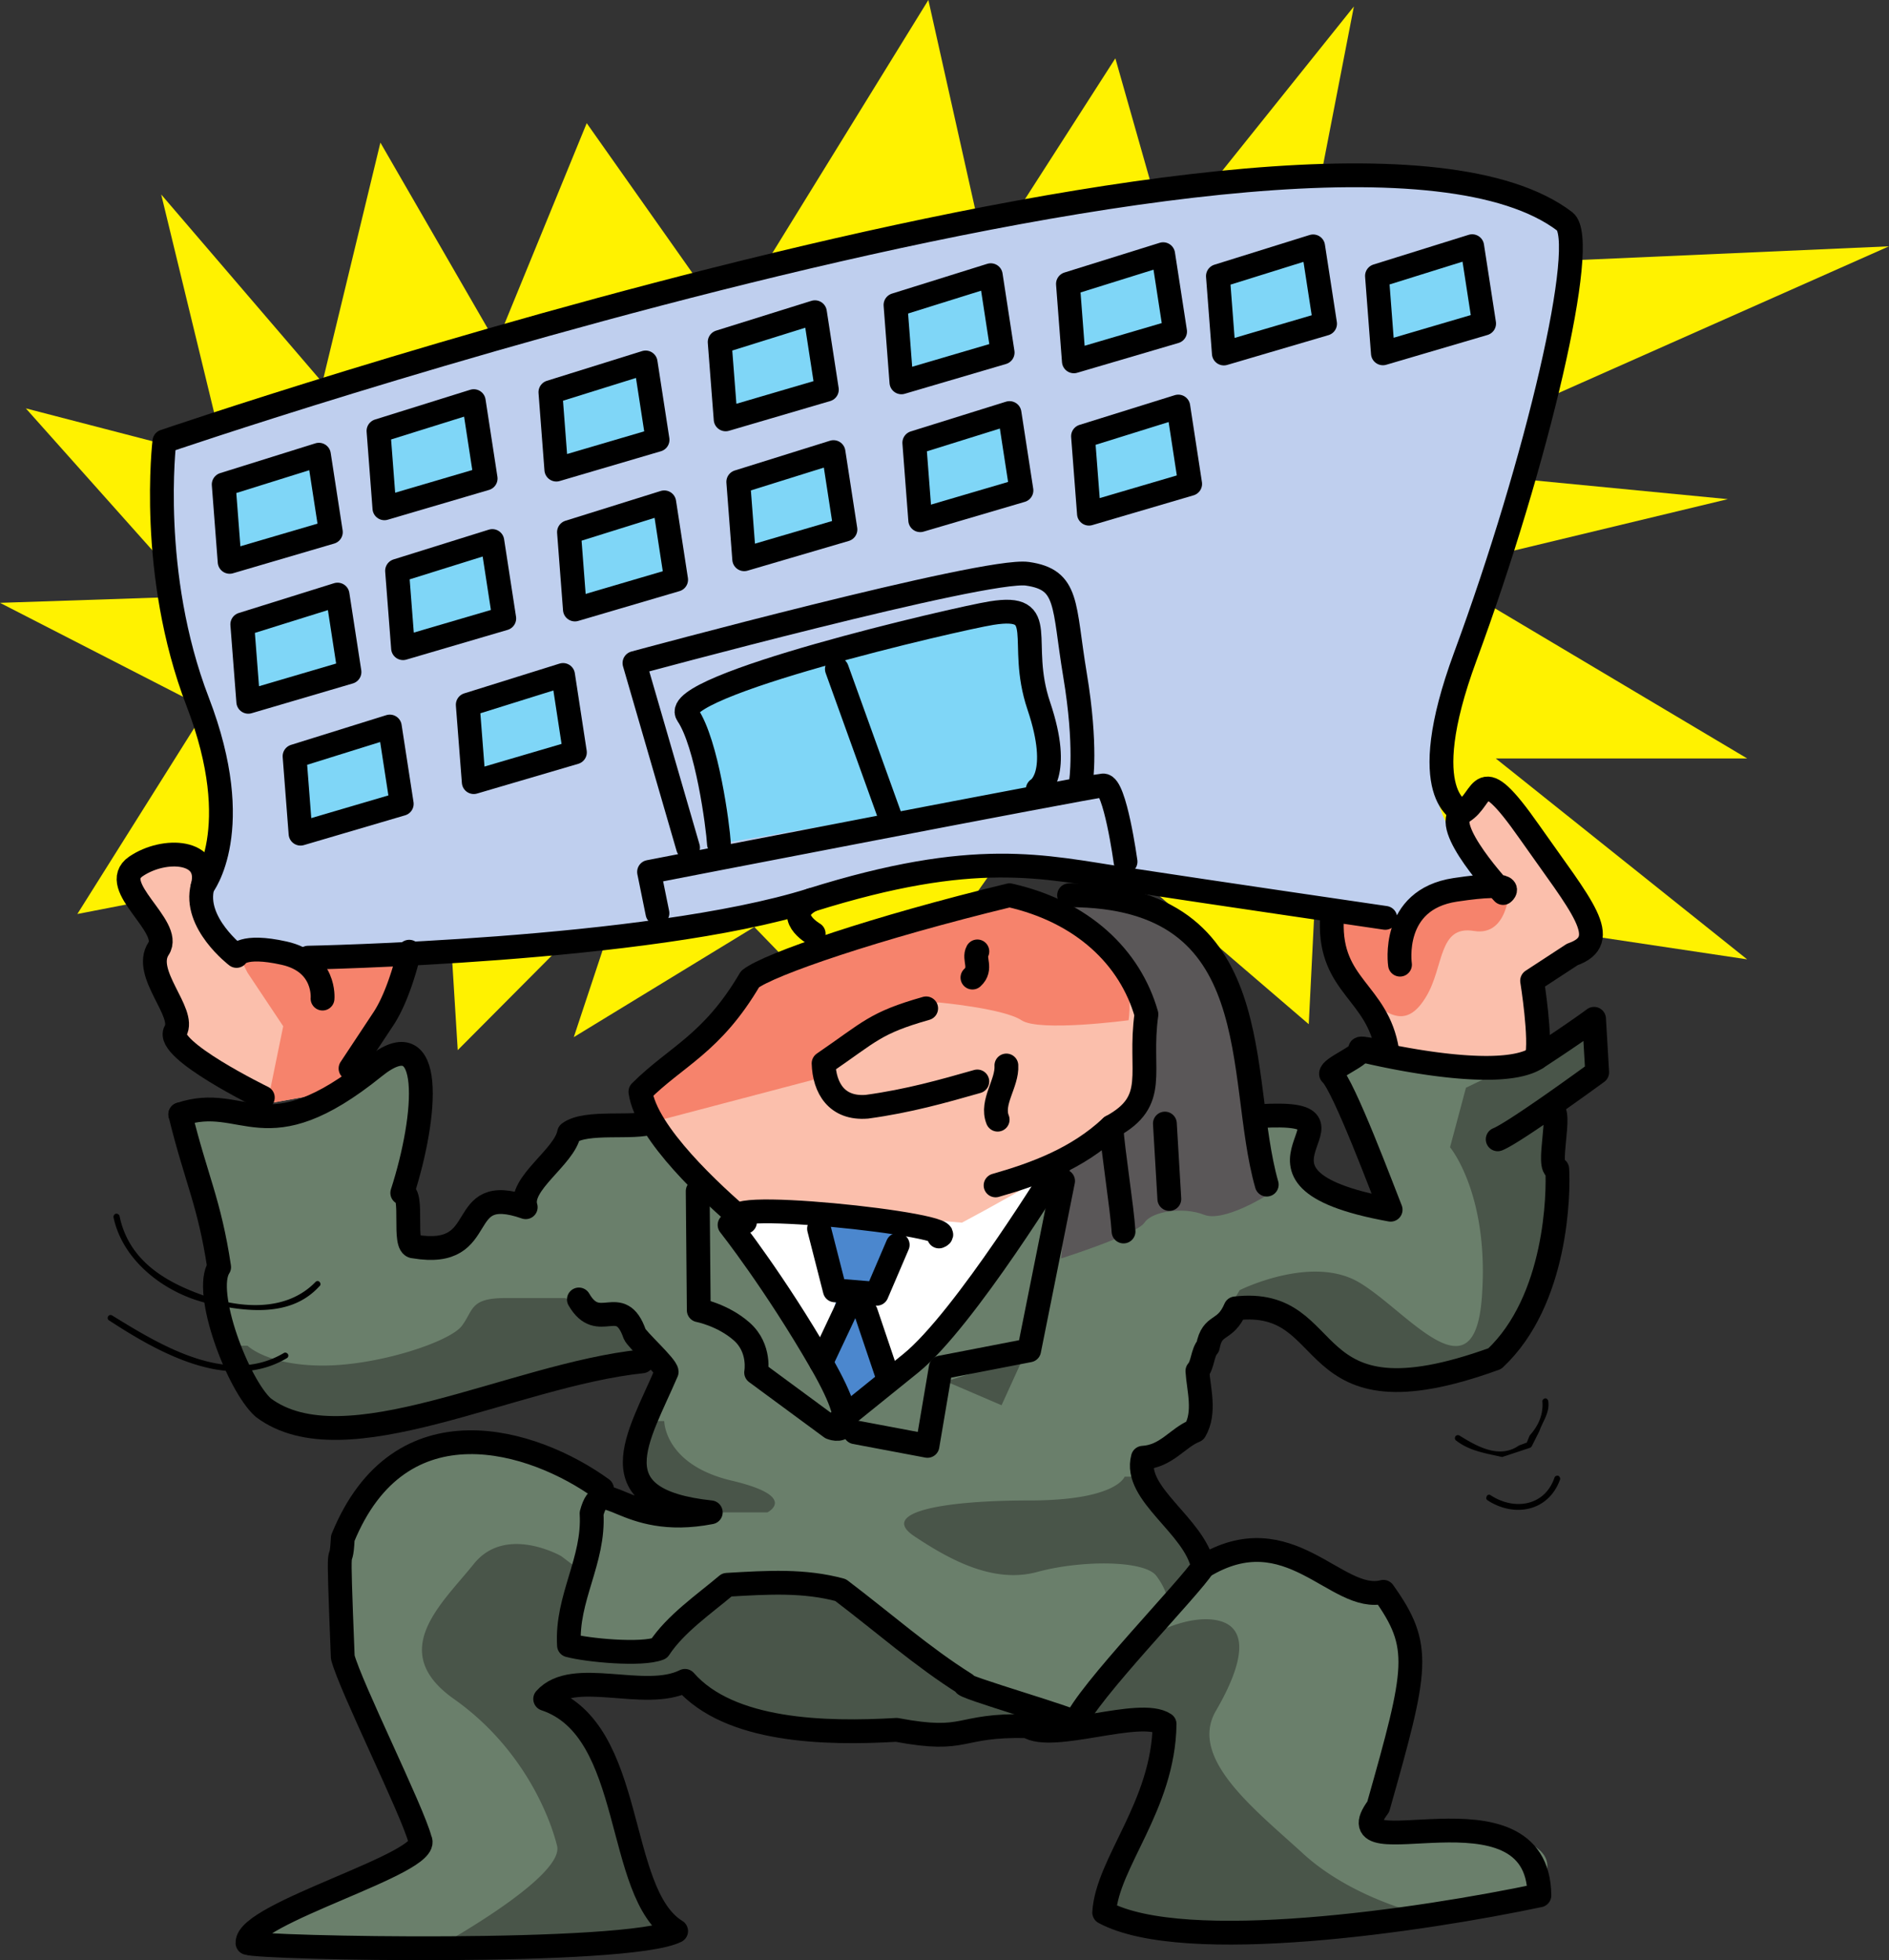 <svg xmlns="http://www.w3.org/2000/svg" width="124.383" height="129.071"><rect width="100%" height="100%" fill="#333333" stroke="none"/><path fill="#fff" d="m50.191 76.902-3.75 5.5 8.5 14.5 16-21.25-20.75 1.25"/><path fill="#fff200" d="M13.586 46.668 0 39.695l12.738-.425L1.7 26.89l13.16 3.415-4.246-17.5 10.614 12.379 3.82-15.793 7.64 13.23L38.633 8.11l9.336 13.235L61.129 0l3.82 17.074L73.441 3.84l3.395 11.953L89.148.426l-3.398 17.5 38.633-1.707L91.695 30.73l22.075 2.137-19.528 4.696 20.801 12.378H98.488l16.555 13.23-28.441-4.265-.426 8.535L68.77 52.5 57.21 68.824l-7.542-7.785-11.887 7.254 3.399-10.242-11.04 11.097-.847-13.66-24.2 4.696 8.493-13.516"/><path fill="#fbbfac" d="M66.734 58.816 51.316 63s-4.441 4.703-5.75 5.488c-1.304.785-4.18 2.875-3.398 4.703.785 1.829 5.488 6.012 5.488 6.012l15.68 1.305s9.934-5.227 10.976-7.055c1.047-1.828 2.094-7.578.524-9.148-1.566-1.567-8.102-5.489-8.102-5.489m20.645 1.571s.785 2.875 2.351 4.965c1.57 2.09 1.832 4.441 1.832 4.441s4.965 1.309 8.36.523c3.398-.78 1.047-5.75 1.047-5.75s3.922-.52 3.66-2.875c-.262-2.351-4.184-10.191-6.274-9.406-2.09.785-2.875 2.352-1.304 3.656 1.566 1.309-.535 2.829-4.707 3.66-3.918.786-4.965.786-4.965.786m-73.957-4.18s-3.133-.785-4.18.52c-1.047 1.308.524 3.921.524 3.921l1.043 2.614.785 3.398v2.875l6.011 3.133 5.747-1.043L26.75 63l-6.008.262s-4.183-1.047-5.23-.785c-1.043.261-2.61-3.137-2.61-3.137l.52-3.133"/><path fill="#6a7f6b" d="M83.46 85.473c1.306 1.047 3.657 5.75 7.84 5.488 4.18-.258 8.622 0 9.407-3.918.785-3.922 2.09-14.375 2.09-14.375l2.613-2.352-.781-2.613s-2.613 2.613-4.707 2.613c-2.09 0-10.192-1.566-10.192-1.566l-1.828 1.828 3.922 9.149-5.75-2.614-.262-3.922-15.417 3.137-1.57 1.567-7.317 10.195-5.488 5.223-9.145-14.633-4.184-4.442H38.25l-3.922 4.442-2.09.785-2.351 3.133-2.352-.52-.785-4.183 1.047-7.84h-2.875l-4.18 2.613-8.363.262-.524 1.57 2.352 8.363s0 2.09.785 4.7c.785 2.617 1.305 6.011 3.918 6.273 2.613.262 9.672-.781 9.672-.781l13.848-4.446s3.66.524.261 4.965c-1.964 2.57.262 6.012.262 6.012s-3.137-2.09-7.316-3.66c-4.184-1.567-6.535-2.871-9.672.523-3.133 3.399-4.559 4.477-3.774 9.703.786 5.227 5.082 13.817 5.344 14.864.262 1.047-10.715 6.793-10.715 6.793l27.442-.262s-2.094-2.348-2.617-5.484c-.52-3.137-3.887-9.973-5.454-10.497-1.566-.52 8.875-.539 8.875-.539s-.285 1.625 5.204 2.672c5.488 1.043 26.656 0 26.656 0l-4.18 9.93s-1.047 3.918 4.703 3.66c5.75-.262 22.215-.785 23.258-2.09 1.047-1.308 2.875-3.66-2.352-4.445-5.226-.785-8.363-.262-8.363-.262s3.922-10.191 2.613-12.804c-1.304-2.614-3.656-4.704-7.578-5.227-3.922-.523-6.53 0-6.53 0l-3.4-6.535 3.657-1.567s-.258-2.875.262-5.226c.523-2.352 3.136-4.703 4.445-3.66"/><path fill="#4b87ce" d="m53.668 79.988 1.57 4.965-1.047 3.918 1.567 3.399 2.613-2.09-1.305-4.965 2.871-4.707-5.484-1.043"/><path fill="#5a5758" d="M81.371 65.09c-.523-1.828-1.324-3.363-4.707-4.965-4.965-2.352-8.102-.523-8.102-.523l.786.523s5.226 2.352 5.75 4.965c.523 2.613.261 6.535.261 6.535l-4.964 4.703-.524 6.535s4.965-1.57 5.488-2.355c.524-.781 2.614-1.043 3.922-.52 1.305.52 4.18-1.308 4.18-1.308s-1.57-11.758-2.09-13.59"/><path fill="#bfcfee" d="M94.7 50.457c1.042-4.703 11.495-31.36 8.359-35.02-3.137-3.656-2.875-3.656-10.715-3.921-7.84-.258-32.664 3.398-40.242 5.488-7.582 2.094-41.555 11.762-41.555 11.762v.785s-1.305 2.351 0 7.054c1.308 4.704 2.875 10.192 3.398 13.067.524 2.875-.785 8.625-.785 8.625s-.258 2.875.785 3.918c1.047 1.047 0-.524 3.399.262 3.398.785 19.601.523 25.086-.524 5.488-1.043 13.851-5.488 19.863-4.965 6.008.524 27.176 2.875 28.746 3.66 1.566.782 1.305-.261 3.66-1.308 2.352-1.043 4.703-1.043 4.703-1.043s-5.75-3.137-4.703-7.84"/><path fill="#495549" d="M16.297 88.61s1.308 1.308 4.965 1.308c3.66 0 8.363-1.57 9.148-2.613.785-1.047.524-1.832 2.875-1.832h3.918l4.184 1.57 1.043 2.875s-17.246 4.703-19.336 4.441c-2.094-.261-5.75-.785-6.274-1.566-.523-.785-1.828-4.184-1.828-4.184m21.953 13.851s-3.66-2.089-5.75.524c-2.093 2.614-5.75 5.746-1.308 8.887 4.441 3.133 6.273 7.578 6.793 9.668.523 2.09-8.098 6.793-8.098 6.793l15.68-.785s-2.094-3.395-2.617-5.484c-.52-2.094-2.348-7.06-3.918-8.887-1.567-1.828-2.09-2.09 1.308-1.828 3.395.257 5.746 0 5.746 0s2.91 2.554 11.239 2.87c13.578.52 20.906-.519 20.906-.519s-4.637 10.809-4.18 11.5c2.352 3.528 20.645.781 20.645.781s-4.442-1.046-7.579-3.918c-3.136-2.874-7.578-6.273-5.75-9.41 1.829-3.136 2.352-5.746-.261-6.011-2.614-.258-5.75 2.09-5.75 2.09l-4.18 4.445s-5.488-1.828-8.363-3.918a349.96 349.96 0 0 1-6.27-4.707l-6.797-.262-5.226 4.707-5.75-.266.523-5.484m10.192-5.75c-4.442-1.047-4.442-3.922-4.442-3.922h-1.047s-.523 1.832-.523 3.66c0 1.829 5.227 2.352 5.227 2.352h3.136s2.09-1.043-2.351-2.09m27.441-.262h-1.57s-.52 1.567-6.27 1.567-9.933.785-7.578 2.355c2.352 1.567 5.227 3.133 8.098 2.352 2.875-.785 7.058-.785 7.84.258.785 1.047.785 1.832.785 1.832l2.355-2.352-3.66-6.012m-9.148-7.578-4.18 1.305 3.656 1.57 1.309-2.875h-.785m38.417-18.293-.261-3.66-8.102 3.922-1.047 3.918s2.614 3.137 2.09 9.93c-.52 6.797-4.965.785-8.101-1.043-3.133-1.832-7.84.523-7.84.523l-.781 1.305s1.566.262 3.918.785c2.351.52 3.398 3.137 4.964 3.918 1.57.785 5.75-.781 8.102-.781 2.352 0 2.613-4.442 4.184-6.797 1.566-2.352-.262-10.453-.262-10.453l3.137-1.567"/><path fill="#f6836c" d="m16.297 64.047 2.351 3.527-1.043 5.094 5.747-1.043L26.75 63l-6.008.262-5.23-.785.785 1.57m26.629 9.848 10.613-2.793 8.23-5.098s4.313.394 5.489 1.176c1.176.785 7.054 0 7.054 0s1.235-7.262-6.996-7.653c-8.23-.39-16.914 4.125-16.914 4.125l-8.234 7.84.758 2.403m44.453-13.508s.523 3.136 2.351 4.965c1.832 1.828 3.008 2.222 4.184.261 1.176-1.96.785-4.703 3.137-4.312 2.351.39 2.351-3.004 2.351-3.004s-2.746-.133-4.703 1.043c-1.96 1.176-1.96 1.96-1.96 1.96l-5.36-.913"/><path fill="none" stroke="#000" stroke-linecap="round" stroke-linejoin="round" stroke-miterlimit="1" stroke-width="1.568" d="M61.828 81.418c2.004-.758-16.36-2.68-12.773-.953-2.153-1.832-6.508-5.832-6.887-8.578 2.352-2.352 4.707-3.137 7.219-7.414 1.222-.977 8.316-3.399 17.086-5.524 4.793 1.082 7.941 4.07 9.015 7.84-.539 3.824.867 5.68-2.308 7.402-2.23 2.098-4.98 3.11-7.625 3.864"/><path fill="none" stroke="#000" stroke-linecap="round" stroke-linejoin="round" stroke-miterlimit="1" stroke-width="1.568" d="M60.984 66.398c-3.39.965-3.683 1.524-6.754 3.622.051 1.617.86 3.015 2.852 2.855 2.746-.375 5.008-1.02 7.27-1.664m-.321-6.84c.649-.59.055-1.238.324-1.723m1.911 7.512c.07 1.172-1.036 2.418-.575 3.567m4.704-14.777c13.328 0 10.972 11.894 13.015 19.054m-6.707-4.02c.067 1.172.223 3.79.293 4.965m-3.816-4.758c.093 1.567.707 5.332.8 6.899m-31.054-7.195c-1.149.46-4.328-.137-5.457.714-.297 1.59-3.336 3.34-2.852 4.883-4.812-1.68-2.187 3.457-7.344 2.586-.78.047 0-3.574-.785-3.527 1.653-5.125 2.14-11.504-1.84-8.29-7.25 5.856-8.543 1.688-12.777 3.114"/><path fill="none" stroke="#000" stroke-linecap="round" stroke-linejoin="round" stroke-miterlimit="1" stroke-width="1.568" d="M11.871 73.375c1.04 4.258 1.914 5.777 2.559 10.059-1.082 1.632 1.246 7.78 2.906 9.254 5.34 4.003 16.363-2.149 24.95-3.047"/><path fill="none" stroke="#000" stroke-linecap="round" stroke-linejoin="round" stroke-miterlimit="1" stroke-width="1.568" d="M38.117 85.566c1.313 2.278 2.723-.43 3.668 2.262.133.371 2.09 2.11 2.113 2.504-1.878 4.379-4.695 8.441 2.903 9.25-5.824 1.133-7.098-2.719-7.848.074.184 3.13-1.672 5.555-1.488 8.684 1.2.324 4.789.668 5.941.207 1.078-1.637 2.965-2.926 4.461-4.192 2.738-.164 5.09-.3 7.48.344 2.88 2.184 5.368 4.395 8.223 6.188-.785.047 8.004 2.547 7.223 2.593m12.164-39.988c8.367-.496-3.484 3.977 8.61 6.164-.462-1.148-3.098-8.21-3.926-8.945-.024-.395 1.984-1.18 1.96-1.57-.414-.368 2.153.418 1.739.05-.621-3.89-3.785-4.218-3.645-8.546"/><path fill="none" stroke="#000" stroke-linecap="round" stroke-linejoin="round" stroke-miterlimit="1" stroke-width="1.568" d="M102.145 73.063c.78-.047-.391 3.964.394 3.917.09 1.567 0 8.625-4.11 12.48-13.14 4.77-10.062-4.116-17.081-3.308-.688 1.61-1.516.926-1.813 2.512-.37.414-.324 1.2-.691 1.613.07 1.172.55 2.715-.16 3.934-1.153.46-1.864 1.684-3.43 1.777-.645 2.39 3.406 4.461 3.957 7.176-.711 1.219-7.746 8.434-8.418 10.316"/><path fill="none" stroke="#000" stroke-linecap="round" stroke-linejoin="round" stroke-miterlimit="1" stroke-width="1.568" d="M39.64 98.043c-4.511-3.27-13.3-6.012-17.07 3.242-.133 2.672-.375-1.492 0 7.84.508 1.934 4.578 10.078 5.086 12.008.875 1.523-11.472 4.851-11.36 6.808.806.344 25.013.829 28.224-.785-4.075-2.508-2.614-13.285-8.622-15.285 1.84-2.074 6.532.145 9.204-1.191 2.945 3.36 9.238 3.5 13.933 3.226 4.766.895 3.906-.355 8.625-.242 1.637 1.082 7.39-1.223 9.024-.14-.075 5.378-3.778 9.132-3.977 12.406 5.27 2.832 20.898.511 28.656-1.125-.082-7.973-13.886-1.442-10.613-5.832 2.598-9.184 2.91-10.551.34-14.157-3.094.797-6.192-5.128-11.88-1.652m-25.632-41.68s-2.082-1.203-.156-2.222M69.79 76.625s-6.27 10.273-9.825 13.148l-5.246 4.235s2.414 1.039-.649-4.281c-3.062-5.313-6.03-9.067-6.03-9.067m-2.099-2.23.07 7.847s1.59.301 2.833 1.403c1.246 1.105.945 2.695.945 2.695l4.93 3.633"/><path fill="none" stroke="#000" stroke-linecap="round" stroke-linejoin="round" stroke-miterlimit="1" stroke-width="1.568" d="m70 77.766-2.234 11.152-5.82 1.129-.876 5.16-4.765-.898M53.93 80.902l1.039 4.063 2.761.226 1.38-3.222m-2.946 3.316-2.094 4.442m2.946-3.313 1.43 4.234M21.238 65.754s.227-2.379-2.531-2.992c-2.785-.621-3.133.183-3.133.183s-2.875-2.183-2.234-4.578c.644-2.394-2.508-2.601-4.395-1.312-1.886 1.289 2.465 3.949 1.496 5.41-1.078 1.633 1.82 4.21 1.106 5.433-.711 1.22 5.758 4.372 5.758 4.372"/><path fill="none" stroke="#000" stroke-linecap="round" stroke-linejoin="round" stroke-miterlimit="1" stroke-width="1.568" d="M13.34 58.367s2.922-3.707-.324-12.156c-3.25-8.445-2.192-17.148-2.192-17.148s76.711-26.254 92.207-14.485c1.614 1.227-1.812 15.817-6.55 28.66-3.422 9.278-.18 10.223-.18 10.223"/><path fill="none" stroke="#000" stroke-linecap="round" stroke-linejoin="round" stroke-miterlimit="1" stroke-width="1.568" d="M92.184 63.52s-.645-4.282 3.636-4.926c4.278-.645 3.153.207 3.153.207s-4.192-4.465-2.672-5.34.965-3.59 4.398 1.309c3.43 4.902 5.524 7.136 2.832 8.078l-2.648 1.73s.625 3.887.3 5.086m-80.89-6.605s22.336-.41 33.129-3.797c10.797-3.387 15.21-2.203 20.758-1.352 5.547.848 17.035 2.528 17.035 2.528"/><path fill="none" stroke="#000" stroke-linecap="round" stroke-linejoin="round" stroke-miterlimit="1" stroke-width="1.568" d="M89.602 69.14s8.937 2.25 11.582.524c2.648-1.726 3.777-2.578 3.777-2.578l.207 3.52s-5.398 3.953-6.55 4.414M26.945 62.668s-.617 2.785-1.699 4.418a4090.53 4090.53 0 0 1-2.164 3.27"/><path fill="#7fd6f7" stroke="#000" stroke-linecap="round" stroke-linejoin="round" stroke-miterlimit="1" stroke-width="1.568" d="M47.34 55.57c-.07-1.175-.785-6.629-2.074-8.515-1.29-1.887 17.668-6.305 20.023-6.684 3.89-.621 1.68 1.867 3.11 6.102 1.55 4.593-.067 5.5-.067 5.5"/><path fill="none" stroke="#000" stroke-linecap="round" stroke-linejoin="round" stroke-miterlimit="1" stroke-width="1.568" d="m43.29 60.129-.552-2.715s29.114-5.648 29.899-5.695c.781-.047 1.476 5.02 1.476 5.02m-28.808-.926L41.777 43.66s23.13-6.27 25.871-5.879c2.747.39 2.364 2.024 3.137 6.664.785 4.703.39 7.055.39 7.055m-16.07-7.445 3.528 9.797"/><path fill="#7fd6f7" d="m14.73 31.902.391 5.094 6.664-1.957L21 29.941l-6.27 1.961"/><path fill="none" stroke="#000" stroke-linecap="round" stroke-linejoin="round" stroke-miterlimit="1" stroke-width="1.568" d="m14.73 31.902.391 5.094 6.664-1.957L21 29.941zm0 0"/><path fill="#7fd6f7" d="m24.922 28.375.39 5.094 6.665-1.961-.782-5.094-6.273 1.961"/><path fill="none" stroke="#000" stroke-linecap="round" stroke-linejoin="round" stroke-miterlimit="1" stroke-width="1.568" d="m24.922 28.375.39 5.094 6.665-1.961-.782-5.094zm0 0"/><path fill="#7fd6f7" d="m36.242 25.824.39 5.098 6.665-1.961-.785-5.094-6.27 1.957"/><path fill="none" stroke="#000" stroke-linecap="round" stroke-linejoin="round" stroke-miterlimit="1" stroke-width="1.568" d="m36.242 25.824.39 5.098 6.665-1.961-.785-5.094zm0 0"/><path fill="#7fd6f7" d="m47.387 22.52.394 5.093 6.664-1.957-.785-5.097-6.273 1.96"/><path fill="none" stroke="#000" stroke-linecap="round" stroke-linejoin="round" stroke-miterlimit="1" stroke-width="1.568" d="m47.387 22.52.394 5.093 6.664-1.957-.785-5.097zm0 0"/><path fill="#7fd6f7" d="m15.953 41.113.395 5.098 6.664-1.961-.785-5.098-6.274 1.961"/><path fill="none" stroke="#000" stroke-linecap="round" stroke-linejoin="round" stroke-miterlimit="1" stroke-width="1.568" d="m15.953 41.113.395 5.098 6.664-1.961-.785-5.098zm0 0"/><path fill="#7fd6f7" d="m26.145 37.586.394 5.094 6.664-1.957-.785-5.098-6.273 1.96"/><path fill="none" stroke="#000" stroke-linecap="round" stroke-linejoin="round" stroke-miterlimit="1" stroke-width="1.568" d="m26.145 37.586.394 5.094 6.664-1.957-.785-5.098zm0 0"/><path fill="#7fd6f7" d="m37.465 35.04.39 5.093 6.665-1.961-.782-5.094-6.273 1.961"/><path fill="none" stroke="#000" stroke-linecap="round" stroke-linejoin="round" stroke-miterlimit="1" stroke-width="1.568" d="m37.465 35.04.39 5.093 6.665-1.961-.782-5.094zm0 0"/><path fill="#7fd6f7" d="m48.613 31.73.39 5.094 6.665-1.957-.785-5.097-6.27 1.96"/><path fill="none" stroke="#000" stroke-linecap="round" stroke-linejoin="round" stroke-miterlimit="1" stroke-width="1.568" d="m48.613 31.73.39 5.094 6.665-1.957-.785-5.097zm0 0"/><path fill="#7fd6f7" d="m58.965 20.082.39 5.094 6.665-1.961-.782-5.094-6.273 1.961"/><path fill="none" stroke="#000" stroke-linecap="round" stroke-linejoin="round" stroke-miterlimit="1" stroke-width="1.568" d="m58.965 20.082.39 5.094 6.665-1.961-.782-5.094zm0 0"/><path fill="#7fd6f7" d="m70.32 18.695.39 5.098 6.665-1.961-.785-5.094-6.27 1.957"/><path fill="none" stroke="#000" stroke-linecap="round" stroke-linejoin="round" stroke-miterlimit="1" stroke-width="1.568" d="m70.32 18.695.39 5.098 6.665-1.961-.785-5.094zm0 0"/><path fill="#7fd6f7" d="m80.195 18.18.39 5.097 6.665-1.96-.785-5.094-6.27 1.957"/><path fill="none" stroke="#000" stroke-linecap="round" stroke-linejoin="round" stroke-miterlimit="1" stroke-width="1.568" d="m80.195 18.18.39 5.097 6.665-1.96-.785-5.094zm0 0"/><path fill="#7fd6f7" d="m90.668 18.168.39 5.098 6.665-1.961-.786-5.094-6.269 1.957"/><path fill="none" stroke="#000" stroke-linecap="round" stroke-linejoin="round" stroke-miterlimit="1" stroke-width="1.568" d="m90.668 18.168.39 5.098 6.665-1.961-.786-5.094zm0 0"/><path fill="#7fd6f7" d="m60.203 29.156.39 5.098 6.665-1.961-.785-5.094-6.27 1.957"/><path fill="none" stroke="#000" stroke-linecap="round" stroke-linejoin="round" stroke-miterlimit="1" stroke-width="1.568" d="m60.203 29.156.39 5.098 6.665-1.961-.785-5.094zm0 0"/><path fill="#7fd6f7" d="m71.312 28.727.391 5.097 6.664-1.96-.781-5.094-6.274 1.957"/><path fill="none" stroke="#000" stroke-linecap="round" stroke-linejoin="round" stroke-miterlimit="1" stroke-width="1.568" d="m71.312 28.727.391 5.097 6.664-1.96-.781-5.094zm0 0"/><path fill="#7fd6f7" d="m19.395 49.797.394 5.098 6.664-1.961-.785-5.094-6.273 1.957"/><path fill="none" stroke="#000" stroke-linecap="round" stroke-linejoin="round" stroke-miterlimit="1" stroke-width="1.568" d="m19.395 49.797.394 5.098 6.664-1.961-.785-5.094zm0 0"/><path fill="#7fd6f7" d="m30.8 46.406.395 5.094 6.66-1.957-.78-5.098-6.274 1.961"/><path fill="none" stroke="#000" stroke-linecap="round" stroke-linejoin="round" stroke-miterlimit="1" stroke-width="1.568" d="m30.8 46.406.395 5.094 6.66-1.957-.78-5.098zm0 0"/><path d="M101.559 92.246c.07.809-.196 1.567-.836 2.277l-.22.54.099-.098-.59.219c-1.297.906-2.766.05-3.918-.66-.098-.051-.219-.024-.27.074-.047.097-.023.218.074.27.883.683 1.957.831 3.012 1.073l1.84-.609a.3.3 0 0 0 .121-.121l.492-.98c.22-.641.684-1.204.586-1.938a.233.233 0 0 0-.172-.219.229.229 0 0 0-.218.172m.808 5.02c-.64 1.937-2.695 2.207-4.238 1.175a.17.17 0 0 0-.246.125c-.051.098 0 .196.097.243 1.715 1.105 3.946.738 4.727-1.344.05-.074.023-.2-.07-.274-.075-.046-.2-.023-.27.075M7.477 80.168c.613 2.89 3.43 5.02 6.222 5.656 2.453.54 5.442.957 7.328-1.125a.175.175 0 0 0 .024-.27c-.051-.097-.196-.097-.27-.023-1.984 2.059-5.144 1.715-7.496.856-2.305-.832-4.805-2.203-5.414-5.196-.027-.097-.148-.171-.246-.144-.098.023-.172.144-.148.246M7.16 86.93c3.258 2.129 7.914 4.777 11.735 2.496a.19.19 0 0 0 .074-.242c-.051-.098-.172-.149-.27-.098-3.699 2.203-8.11-.492-11.293-2.453-.101-.074-.222-.047-.273.027-.07.098-.047.219.027.27"/></svg>
